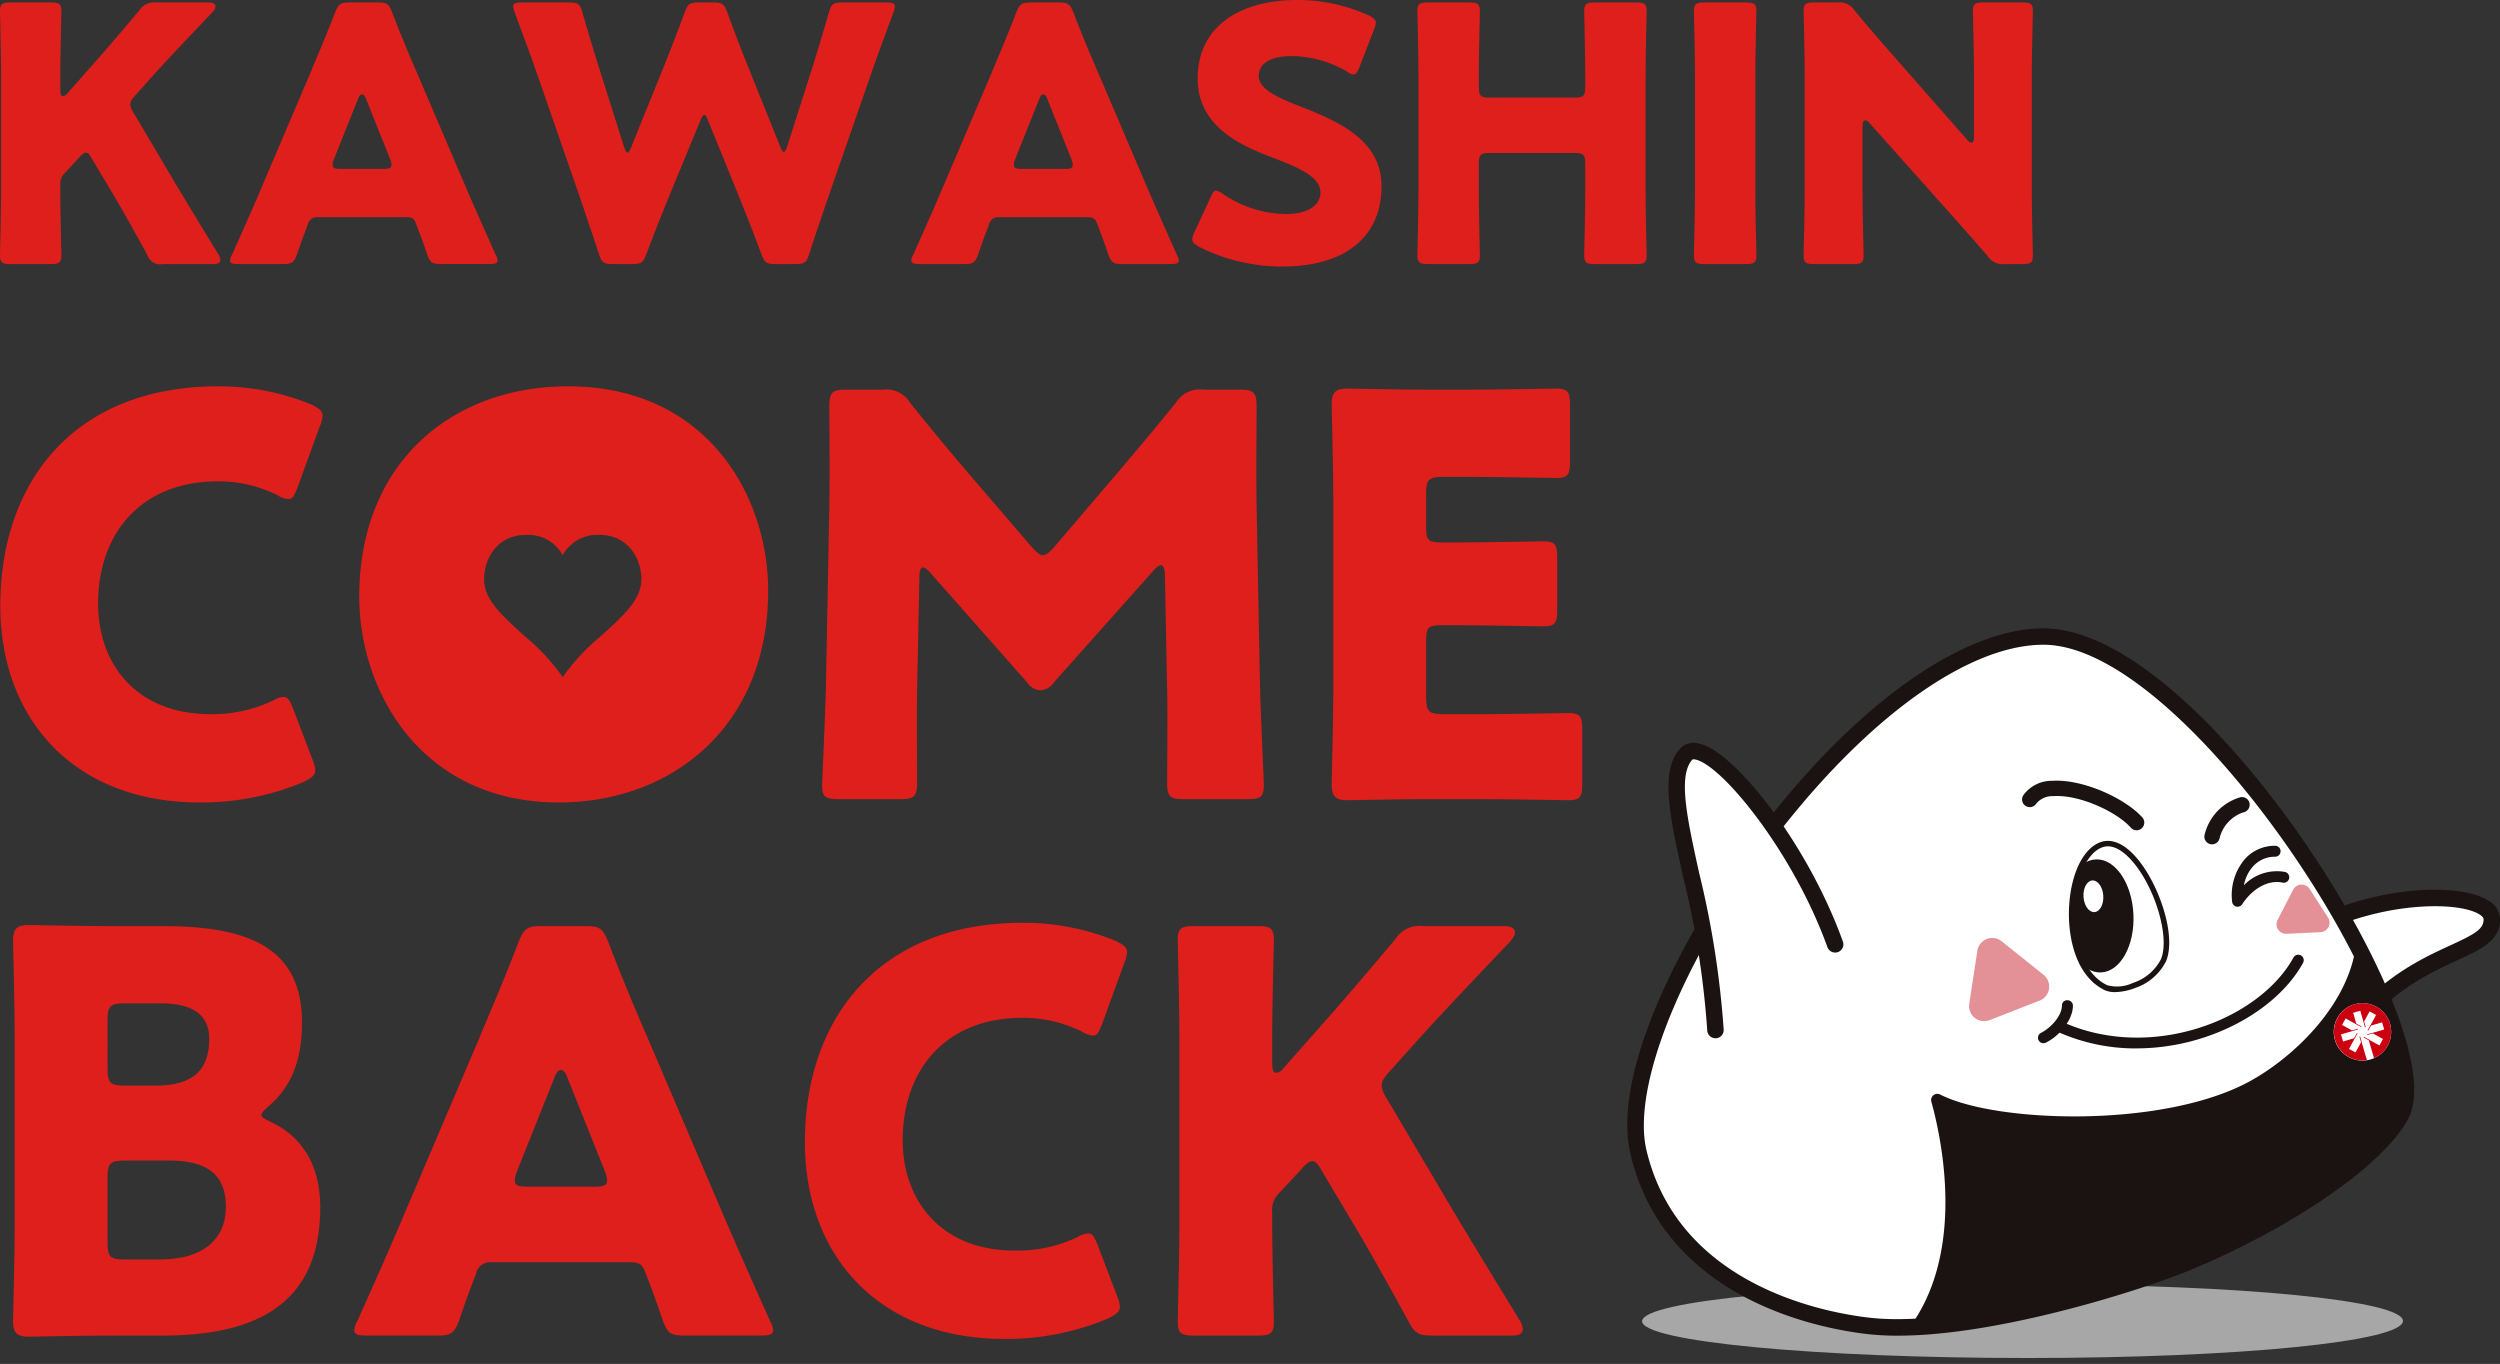 <svg xmlns="http://www.w3.org/2000/svg" xmlns:xlink="http://www.w3.org/1999/xlink" width="335.422" height="183" viewBox="0 0 335.422 183"><rect x="0" y="0" width="335.422" height="183" fill="#333333" stroke="none"/><defs><clipPath id="a"><rect width="335.422" height="183" fill="none"/></clipPath><clipPath id="b"><rect width="335.422" height="182.999" fill="none"/></clipPath><clipPath id="c"><rect width="102.084" height="9.874" fill="none"/></clipPath><clipPath id="e"><path d="M113.5,113.167c4.068,15.2,20.191,22.36,30.994,23.342,12.787,1.162,34.98-5.341,42.619-8.523,13.949-5.812,25.572-13.949,28.671-19.76,5.96-11.178-27.408-64.216-47.946-64.216-24.312,0-59.25,50.8-54.338,69.157" transform="translate(-113.035 -44.01)" fill="none"/></clipPath><clipPath id="g"><path d="M147.357,58.433c-5.028,1.516-6.14,16.053.474,19.22,1.774.85,6.5-.739,7.72-3.685,1.836-4.4-3.049-15.642-7.46-15.644a2.506,2.506,0,0,0-.734.109" transform="translate(-143.225 -58.324)" fill="none"/></clipPath></defs><g clip-path="url(#a)"><g transform="translate(0 0.001)"><g clip-path="url(#b)"><path d="M8.094,25.742c0,2.523.142,8,.142,8.333,0,1-.285,1.19-1.38,1.19H1.38c-1.095,0-1.38-.19-1.38-1.19,0-.334.142-5.81.142-8.333V9.695C.142,7.172,0,1.7,0,1.362,0,.362.285.172,1.38.172H6.856c1.095,0,1.38.19,1.38,1.19,0,.334-.142,5.81-.142,8.333v2.335c0,.475.142.714.334.714a.825.825,0,0,0,.619-.382l2.9-3.286c1.857-2.094,3.429-3.9,6.715-7.809A2.4,2.4,0,0,1,21,.172h6.951c.619,0,.953.19.953.524,0,.239-.1.427-.429.809-4.619,4.857-6.237,6.571-8.331,8.9l-2,2.238c-.429.477-.668.809-.668,1.192a2.311,2.311,0,0,0,.429,1.095L23.14,23.79c1.287,2.191,2.571,4.285,6.142,10.142a1.672,1.672,0,0,1,.285.763q0,.571-.856.571H21.856a1.824,1.824,0,0,1-2.1-1.238c-2.286-4.19-3.381-6.1-4.619-8.19l-2.808-4.714c-.287-.524-.524-.809-.809-.809-.239,0-.524.237-.858.617l-1.952,2.1a1.989,1.989,0,0,0-.619,1.665Z" transform="translate(0 0.161)" fill="#df1f1c"/><path d="M27.712,28.979a1.246,1.246,0,0,0-1.38,1c-.334.9-.716,1.811-1.43,3.953-.427,1.143-.666,1.333-1.9,1.333H17c-.761,0-1.095-.1-1.095-.477a2.042,2.042,0,0,1,.285-.809c1.762-3.953,2.715-6.1,3.524-8l7-16.428C27.617,7.36,28.76,4.742,30,1.5,30.473.36,30.712.172,31.95.172h3.761c1.238,0,1.477.188,1.952,1.331,1.238,3.239,2.381,5.954,3.237,7.9l7,16.381c.906,2.094,1.857,4.236,3.619,8.19a2.022,2.022,0,0,1,.287.809c0,.38-.334.477-1.1.477H44.235c-1.238,0-1.477-.19-1.9-1.333-.714-2.142-1.1-3.049-1.43-3.953-.285-.809-.522-1-1.38-1Zm2.142-7.809a2.16,2.16,0,0,0-.19.809c0,.429.334.524,1.095.524h5.715c.761,0,1.095-.1,1.095-.524a2.123,2.123,0,0,0-.19-.809l-3.239-8.094c-.142-.382-.332-.572-.524-.572s-.38.19-.522.572Z" transform="translate(14.959 0.161)" fill="#df1f1c"/><path d="M56.295,26.408c-1,2.476-1.809,4.477-2.952,7.524-.429,1.143-.666,1.333-1.9,1.333h-2.62c-1.238,0-1.475-.19-1.857-1.382-1-3.047-1.667-4.953-2.523-7.522L38.487,9.219c-.761-2.191-1.477-4.095-2.81-7.716a2.356,2.356,0,0,1-.19-.809c0-.427.332-.522,1.095-.522h6.381c1.238,0,1.477.19,1.811,1.38.951,3.286,1.475,5,2.1,7l3.476,11c.188.524.332.761.475.761s.285-.237.475-.712L55.58,9.027C56.487,6.79,57.2,4.932,58.486,1.5c.429-1.141.668-1.331,1.9-1.331H62.3c1.236,0,1.477.19,1.9,1.331,1.238,3.383,2,5.335,2.905,7.572L71.294,19.5c.19.477.332.716.477.716s.285-.239.475-.763l3.476-10.9c.619-2,1.143-3.714,2.1-7,.334-1.19.571-1.38,1.809-1.38h5.952c.761,0,1.095.1,1.095.522a2.342,2.342,0,0,1-.188.809c-1.335,3.621-2.049,5.525-2.812,7.716L77.721,26.361c-.856,2.523-1.572,4.57-2.523,7.522-.38,1.192-.619,1.382-1.857,1.382H70.675c-1.238,0-1.477-.19-1.9-1.333-1.143-3.047-1.952-5.1-2.905-7.475L61.628,16.027c-.19-.524-.334-.761-.522-.761-.146,0-.334.237-.524.761Z" transform="translate(33.381 0.161)" fill="#df1f1c"/><path d="M74.808,28.979a1.248,1.248,0,0,0-1.382,1c-.332.9-.714,1.811-1.428,3.953-.427,1.143-.668,1.333-1.9,1.333h-6c-.763,0-1.095-.1-1.095-.477a2.011,2.011,0,0,1,.285-.809c1.76-3.953,2.713-6.1,3.522-8l7-16.428c.9-2.191,2.047-4.809,3.284-8.048C77.567.36,77.806.172,79.044.172h3.763c1.236,0,1.475.188,1.95,1.331C86,4.742,87.139,7.457,88,9.408l7,16.381c.906,2.094,1.857,4.236,3.619,8.19a2.042,2.042,0,0,1,.285.809c0,.38-.334.477-1.1.477H91.331c-1.24,0-1.477-.19-1.906-1.333-.712-2.142-1.095-3.049-1.428-3.953-.285-.809-.524-1-1.382-1ZM76.95,21.17a2.132,2.132,0,0,0-.192.809c0,.429.334.524,1.1.524h5.713c.763,0,1.1-.1,1.1-.524a2.161,2.161,0,0,0-.19-.809l-3.239-8.094c-.142-.382-.334-.572-.524-.572s-.38.19-.524.572Z" transform="translate(59.26 0.161)" fill="#df1f1c"/><path d="M107.813,25c0,6.761-4.856,10.761-13.33,10.761a24.938,24.938,0,0,1-11.1-2.618c-.666-.38-.951-.621-.951-1.048a2.526,2.526,0,0,1,.285-.953l2.142-4.619c.285-.619.477-.953.761-.953a2.17,2.17,0,0,1,.955.477A15.181,15.181,0,0,0,95,28.712c2.857,0,4.619-1.095,4.619-2.905,0-2.1-2.905-3.332-6.81-4.809-4.475-1.714-9.664-4.333-9.664-10.476C83.149,3.809,88.435,0,96.577,0a23.17,23.17,0,0,1,9.476,2.045c.668.334,1,.572,1,1a2.8,2.8,0,0,1-.237.9L104.861,9c-.285.666-.475,1-.807,1a1.811,1.811,0,0,1-.906-.429,15.189,15.189,0,0,0-7.334-2.047c-3.286,0-4.475,1.238-4.475,2.666,0,1.762,2.525,2.905,5.477,4.048,5.094,2,11,4.475,11,10.761" transform="translate(77.542 -0.001)" fill="#df1f1c"/><path d="M106.232,25.742c0,2.523.142,8,.142,8.333,0,1-.285,1.19-1.382,1.19H99.376c-1.1,0-1.382-.19-1.382-1.19,0-.334.142-5.81.142-8.333V9.695c0-2.523-.142-8-.142-8.333,0-1,.285-1.19,1.382-1.19h5.616c1.1,0,1.382.19,1.382,1.19,0,.334-.142,5.81-.142,8.333v1.811c0,1.19.237,1.426,1.428,1.426h11.428c1.19,0,1.426-.237,1.426-1.426V9.695c0-2.523-.142-8-.142-8.333,0-1,.287-1.19,1.38-1.19h5.62c1.095,0,1.38.19,1.38,1.19,0,.334-.144,5.81-.144,8.333V25.742c0,2.523.144,8,.144,8.333,0,1-.285,1.19-1.38,1.19h-5.62c-1.093,0-1.38-.19-1.38-1.19,0-.334.142-5.81.142-8.333V21.789c0-1.19-.237-1.426-1.426-1.426H107.66c-1.192,0-1.428.237-1.428,1.426Z" transform="translate(92.178 0.161)" fill="#df1f1c"/><path d="M118.492,35.265c-1.095,0-1.38-.19-1.38-1.19,0-.334.142-5.81.142-8.333V9.695c0-2.525-.142-8-.142-8.333,0-1,.285-1.19,1.38-1.19h5.62c1.095,0,1.38.19,1.38,1.19,0,.334-.144,5.808-.144,8.333V25.742c0,2.523.144,8,.144,8.333,0,1-.285,1.19-1.38,1.19Z" transform="translate(110.161 0.161)" fill="#df1f1c"/><path d="M132.6,25.742c0,2.523.142,8,.142,8.333,0,1-.285,1.19-1.38,1.19h-5.284c-1.1,0-1.382-.19-1.382-1.19,0-.334.142-5.81.142-8.333V9.695c0-2.523-.142-8-.142-8.333,0-1,.285-1.19,1.382-1.19h3.142a2.4,2.4,0,0,1,2.333,1.095c1.762,2.142,3.429,4.048,5.143,6L146.6,18.552a1.023,1.023,0,0,0,.617.429c.192,0,.334-.239.334-.763V9.695c0-2.523-.142-8-.142-8.333,0-1,.283-1.19,1.38-1.19h5.284c1.1,0,1.382.19,1.382,1.19,0,.334-.144,5.81-.144,8.333V25.742c0,2.523.144,8,.144,8.333,0,1-.285,1.19-1.382,1.19h-2.379a2.4,2.4,0,0,1-2.333-1.095c-1.716-2-3.287-3.763-5.24-5.952L133.55,16.361c-.237-.285-.427-.38-.571-.38-.239,0-.38.239-.38.761Z" transform="translate(117.294 0.161)" fill="#df1f1c"/><path d="M41.615,29.094a32.644,32.644,0,0,0-12.374-2.385C10.008,26.709.021,39.455.021,56.153c0,15.133,9.839,26.389,26.762,26.389A35.244,35.244,0,0,0,40.72,79.784c1.044-.522,1.566-.895,1.566-1.566a4.452,4.452,0,0,0-.373-1.417L39.3,69.943c-.446-1.118-.745-1.564-1.265-1.564a3.222,3.222,0,0,0-1.492.522A18.825,18.825,0,0,1,28.2,70.688c-9.989,0-15.057-6.783-15.057-14.832,0-9.245,5.591-16.4,16.1-16.4a17.722,17.722,0,0,1,7.976,1.863,3.187,3.187,0,0,0,1.49.522c.522,0,.745-.446,1.194-1.564l2.981-8.2a4.4,4.4,0,0,0,.373-1.417c0-.671-.52-1.044-1.64-1.566" transform="translate(0.02 25.123)" fill="#df1f1c"/><path d="M35.418,90.339c-.821-.375-1.194-.6-1.194-.895s.3-.6.895-1.12C38.7,85.344,39.667,81.319,39.667,77c0-9.839-6.932-12.9-18.56-12.9H13.5c-3.427,0-9.987-.149-10.511-.149C1.426,63.95.9,64.472.9,66.038c0,.522.223,8.8.223,12.746v25.568C1.127,108.3.9,116.577.9,117.1c0,1.566.522,2.088,2.086,2.088.524,0,7.083-.149,10.511-.149h7.53c13.717,0,21.095-5.145,21.095-17.219,0-6.113-2.831-9.69-6.707-11.479M13.576,76.7c0-1.863.373-2.236,2.236-2.236h5c4.324,0,6.41,1.64,6.41,4.772,0,4.172-2.162,6.261-7.155,6.261h-4.25c-1.863,0-2.236-.373-2.236-2.236Zm7.081,32.129H15.812c-1.863,0-2.236-.375-2.236-2.238v-8.8c0-1.863.373-2.236,2.236-2.236h6.113c5.515,0,7.53,2.309,7.53,6.187,0,4.547-3.282,7.081-8.8,7.081" transform="translate(0.85 60.154)" fill="#df1f1c"/><path d="M51.6,82.541c15.207,0,28.1-10.212,28.1-28.4,0-12.9-8.349-27.433-26.835-27.433-15.8,0-28.027,10.437-28.027,28.178,0,12.969,8.5,27.654,26.76,27.654m-4.45-35.892a5.262,5.262,0,0,1,4.989,2.725,5.262,5.262,0,0,1,4.989-2.725c3.8,0,5.566,3.253,5.566,5.905s-2.073,4.65-5.68,7.873a27.6,27.6,0,0,0-4.875,5.3,27.6,27.6,0,0,0-4.875-5.3c-3.608-3.223-5.68-5.218-5.68-7.873s1.766-5.905,5.566-5.905" transform="translate(23.364 25.123)" fill="#df1f1c"/><path d="M74.584,104.131,63.627,78.489c-1.343-3.057-3.132-7.307-5.069-12.376-.745-1.787-1.12-2.086-3.057-2.086h-5.89c-1.937,0-2.309.3-3.057,2.086-1.937,5.069-3.726,9.17-5.143,12.6L30.454,104.429c-1.265,2.983-2.758,6.336-5.515,12.523a3.174,3.174,0,0,0-.446,1.267c0,.6.52.745,1.714.745H35.6c1.937,0,2.309-.3,2.981-2.088,1.118-3.353,1.716-4.77,2.238-6.187a1.953,1.953,0,0,1,2.16-1.564H61.463c1.343,0,1.716.3,2.164,1.564.52,1.417,1.118,2.833,2.236,6.187.67,1.791,1.042,2.088,2.981,2.088H78.982c1.194,0,1.716-.149,1.716-.745a3.186,3.186,0,0,0-.448-1.267c-2.758-6.187-4.248-9.54-5.665-12.822M56.693,98.988H47.749c-1.194,0-1.716-.149-1.716-.819a3.348,3.348,0,0,1,.3-1.267L51.4,84.229c.223-.6.522-.895.819-.895s.6.3.821.895L58.11,96.9a3.338,3.338,0,0,1,.3,1.267c0,.669-.52.819-1.714.819" transform="translate(23.038 60.226)" fill="#df1f1c"/><path d="M123.821,70.4c-.522,0-8.05.149-11.553.149h-5.294c-1.863,0-2.236-.373-2.236-2.236V60.63c0-1.716.3-2.012,2.012-2.012h2.162c3.5,0,11.033.149,11.555.149,1.564,0,1.863-.448,1.863-2.162V49.522c0-1.714-.3-2.16-1.863-2.16-.522,0-8.052.147-11.555.147h-2.162c-1.716,0-2.012-.3-2.012-2.011V40.95c0-1.863.373-2.236,2.236-2.236h3.654c3.5,0,11.031.149,11.553.149,1.566,0,1.863-.448,1.863-2.162V29.023c0-1.714-.3-2.16-1.863-2.16-.522,0-8.05.147-11.553.147h-5.966c-3.427,0-9.987-.147-10.511-.147-1.564,0-2.086.52-2.086,2.086,0,.522.223,8.8.223,12.746V67.263c0,3.951-.223,12.226-.223,12.748,0,1.564.522,2.086,2.086,2.086.524,0,7.083-.147,10.511-.147h7.605c3.5,0,11.031.147,11.553.147,1.566,0,1.865-.446,1.865-2.16v-7.38c0-1.716-.3-2.162-1.865-2.162" transform="translate(86.602 25.268)" fill="#df1f1c"/><path d="M117.653,101l-8.2-13.866a3.625,3.625,0,0,1-.671-1.714c0-.6.375-1.118,1.046-1.863l3.13-3.5c3.28-3.652,5.814-6.336,13.045-13.94.522-.6.669-.893.669-1.265,0-.524-.522-.821-1.49-.821H114.3a3.754,3.754,0,0,0-3.652,1.714c-5.143,6.113-7.6,8.946-10.511,12.226l-4.547,5.143a1.279,1.279,0,0,1-.968.6c-.3,0-.524-.373-.524-1.118V78.935c0-3.951.225-12.523.225-13.045,0-1.566-.446-1.863-2.162-1.863H83.587c-1.714,0-2.162.3-2.162,1.863,0,.522.223,9.094.223,13.045v25.122c0,3.949-.223,12.523-.223,13.045,0,1.566.448,1.863,2.162,1.863h8.572c1.715,0,2.162-.3,2.162-1.863,0-.522-.225-9.1-.225-13.045v-1.64a3.129,3.129,0,0,1,.97-2.61l3.057-3.28c.522-.6.968-.968,1.341-.968.448,0,.821.446,1.267,1.267l4.4,7.378c1.937,3.282,3.65,6.262,7.231,12.822.895,1.642,1.341,1.939,3.28,1.939h10.734c.895,0,1.341-.3,1.341-.895a2.631,2.631,0,0,0-.446-1.194c-5.591-9.168-7.6-12.447-9.616-15.876" transform="translate(76.592 60.226)" fill="#df1f1c"/><path d="M113.938,81.879c1.714,0,2.162-.3,2.162-1.865,0-.745-.448-9.989-.522-13.788l-.446-23.705c-.076-5.816,0-9.989,0-13.344,0-1.865-.375-2.238-2.238-2.238h-4.92a3.756,3.756,0,0,0-3.652,1.716c-2.684,3.353-5.591,6.783-8.125,9.765l-8.273,9.69c-.6.671-1.044,1.044-1.492,1.044-.373,0-.819-.373-1.417-1.044L76.369,38.047c-2.536-2.983-5.143-6.113-7.753-9.393a3.756,3.756,0,0,0-3.652-1.716h-4.92c-1.865,0-2.238.373-2.238,2.238,0,1.64.076,9.243,0,13.344L57.36,66.226c-.074,3.949-.522,13.268-.522,13.788,0,1.566.448,1.865,2.162,1.865h8.349c1.863,0,2.236-.375,2.236-2.238,0-1.787-.074-8.349,0-12.449l.3-15.058c0-.745.149-1.341.446-1.341s.6.223,1.118.821L84.418,66.3a2.17,2.17,0,0,0,1.714.968,2.281,2.281,0,0,0,1.791-1.042l13.342-14.984c.522-.6.819-.747,1.044-.747.373,0,.52.6.52,1.343l.3,15.43c.076,2.907,0,10.734,0,12.374,0,1.863.373,2.238,2.238,2.238Z" transform="translate(53.465 25.34)" fill="#df1f1c"/><path d="M97.242,66.182A32.644,32.644,0,0,0,84.868,63.8c-19.232,0-29.22,12.746-29.22,29.444,0,15.133,9.839,26.389,26.762,26.389a35.243,35.243,0,0,0,13.938-2.758c1.044-.522,1.566-.895,1.566-1.566a4.453,4.453,0,0,0-.373-1.417l-2.61-6.858c-.446-1.116-.745-1.564-1.265-1.564a3.222,3.222,0,0,0-1.492.522,18.825,18.825,0,0,1-8.349,1.787c-9.989,0-15.058-6.783-15.058-14.832,0-9.245,5.591-16.4,16.1-16.4a17.7,17.7,0,0,1,7.976,1.865,3.2,3.2,0,0,0,1.49.52c.522,0,.745-.446,1.193-1.564l2.981-8.2a4.4,4.4,0,0,0,.373-1.417c0-.671-.52-1.044-1.64-1.566" transform="translate(52.345 60.01)" fill="#df1f1c"/><path d="M160.281,65.7c10.575-5.036,23.134-4.328,23.265-.819.2,5.4-12.552,3.159-22.133,19.5" transform="translate(150.768 58.399)" fill="#fff"/><path d="M161.944,86.023a1.087,1.087,0,0,1-.555-.151,1.1,1.1,0,0,1-.394-1.51c5.886-10.037,12.929-13.27,17.586-15.411,3.231-1.485,4.446-2.17,4.4-3.491-.01-.268-.376-.53-.6-.664-2.866-1.737-12.508-1.648-21.091,2.437a1.1,1.1,0,0,1-.947-1.991C169.26,61,179.72,60.6,183.524,62.91a3,3,0,0,1,1.661,2.469c.107,2.919-2.447,4.091-5.682,5.577-4.409,2.024-11.069,5.085-16.606,14.522a1.1,1.1,0,0,1-.953.545" transform="translate(150.235 57.86)" fill="#1a1311"/><g transform="translate(220.318 172.327)" style="mix-blend-mode:multiply;isolation:isolate"><g clip-path="url(#c)"><g transform="translate(0 0.001)"><g clip-path="url(#c)"><path d="M113.528,93.736c0,2.727,23.177,4.937,51.769,4.937s50.315-2.245,50.315-4.972-21.726-4.9-50.315-4.9-51.769,2.21-51.769,4.937" transform="translate(-113.528 -88.8)" fill="#a7a7a7"/></g></g></g></g><path d="M187.076,127.987c13.947-5.81,25.572-13.947,28.671-19.76,5.96-11.178-27.41-64.218-47.946-64.218-23.926,0-58.794,50.286-54.338,69.157,3.679,15.6,18.789,21.989,30.994,23.344,12.76,1.419,34.98-5.341,42.619-8.523" transform="translate(106.364 41.396)" fill="#fff"/><path d="M148.837,138.345a36.331,36.331,0,0,1-3.965-.2c-6.321-.7-27.3-4.52-31.945-24.188-2.688-11.392,7.865-31.464,18.813-45.293,12.5-15.791,26.181-25.221,36.6-25.221,12.519,0,28.929,18.009,39.638,35.855,6.47,10.78,12.3,24.318,9.282,29.987-3.268,6.119-15.283,14.45-29.22,20.256-6.156,2.564-25.533,8.8-39.2,8.8m19.5-92.7c-9.75,0-22.785,9.115-34.872,24.382-12.783,16.154-20.518,34.414-18.393,43.42,4.308,18.26,24.083,21.838,30.041,22.5,12.024,1.337,33.676-4.947,42.075-8.446l.425,1.019-.425-1.019c13.511-5.628,25.073-13.55,28.122-19.261,2.1-3.938-1.609-15.116-9.228-27.811-10.051-16.754-26.15-34.784-37.746-34.784" transform="translate(105.827 40.862)" fill="#1a1311"/><path d="M153.072,78.574a25.5,25.5,0,0,1-10.633-2.253.735.735,0,0,1,.611-1.337c11.861,5.414,26.441-.177,31.08-8.6a.735.735,0,1,1,1.289.708c-3.6,6.53-12.775,11.477-22.347,11.477" transform="translate(133.581 62.09)" fill="#1a1311"/><path d="M141.632,74.92a.735.735,0,0,1-.326-1.393c1.339-.666,2.791-2.29,2.812-3.652a.691.691,0,0,1,.747-.722.735.735,0,0,1,.724.747c-.033,1.985-1.871,4.073-3.631,4.943a.725.725,0,0,1-.326.078" transform="translate(132.534 65.047)" fill="#1a1311"/><path d="M153.431,61.447a1.034,1.034,0,0,1-1-1.273,6.916,6.916,0,0,1,4.83-5.05,1.031,1.031,0,0,1,.378,2.028,4.876,4.876,0,0,0-3.2,3.5,1.033,1.033,0,0,1-1,.792" transform="translate(143.354 51.836)" fill="#1a1311"/><path d="M137.18,77.856C131.9,63.2,119.926,49.3,117.18,52.35c-4.116,4.568,3.1,19.374,3.938,37" transform="translate(109.04 48.844)" fill="#fff"/><path d="M121.654,90.988a1.1,1.1,0,0,1-1.1-1.052,120.812,120.812,0,0,0-3.239-20.621c-1.814-8.224-3.124-14.167-.419-17.167a2.507,2.507,0,0,1,2.467-.724c4.755.932,14.634,13.387,19.393,26.593a1.1,1.1,0,0,1-2.078.747c-4.557-12.661-14.138-24.47-17.738-25.176-.318-.062-.384.012-.4.037-1.945,2.156-.675,7.92.933,15.213a124.148,124.148,0,0,1,3.286,21,1.1,1.1,0,0,1-1.048,1.155h-.052" transform="translate(108.505 48.31)" fill="#1a1311"/></g></g><g transform="translate(219.361 85.408)"><g clip-path="url(#e)"><path d="M193.668,62.393c2.777,10.718-6.845,20.6-14.207,24.668-11.58,6.4-34.287,6-42.423,1.84,2.905,10.46,3.776,25.861-6.394,34.58,28.768-3.2,67.69-17.84,72.064-32.838,2.036-6.973-4-21.469-9.04-28.25" transform="translate(-96.471 -26.718)" fill="#1a1311"/><path d="M131.046,124.712a.829.829,0,0,1-.54-1.459c11.615-9.959,7.633-28.334,6.132-33.727a.832.832,0,0,1,1.18-.963c7.5,3.839,30.065,4.572,41.642-1.828,7.015-3.875,16.482-13.4,13.806-23.732a.83.83,0,0,1,1.471-.7c5.158,6.946,11.295,21.689,9.168,28.978-2.076,7.126-11.791,14.716-27.353,21.374a170.022,170.022,0,0,1-45.415,12.055c-.029,0-.06,0-.091,0m7.623-33.965c1.609,6.68,3.963,22.121-5.255,32.013,29.2-3.806,64.886-18.184,68.9-31.945,1.692-5.808-2.6-17.322-6.928-24.532.2,9.746-8.483,18.236-15.122,21.906-11.471,6.336-32.473,6.008-41.6,2.558" transform="translate(-96.872 -27.121)" fill="#1a1311"/></g></g><g transform="translate(0 0.001)"><g clip-path="url(#b)"><path d="M155.069,66.653a.747.747,0,0,1-.182-.023.734.734,0,0,1-.551-.654,7.441,7.441,0,0,1,1.756-5.768,5.385,5.385,0,0,1,3.976-1.735h.066a.735.735,0,0,1-.01,1.469h-.056a3.945,3.945,0,0,0-2.9,1.269,5.2,5.2,0,0,0-1.252,2.554,6.177,6.177,0,0,1,5.51-1.783.736.736,0,1,1-.326,1.436c-1.838-.417-4.013.747-5.412,2.9a.731.731,0,0,1-.615.334" transform="translate(145.146 55.002)" fill="#1a1311"/><path d="M155.159,60.627a1.024,1.024,0,0,1-.772-.349c-1.861-2.109-6.9-4.479-10.412-4.229a2.8,2.8,0,0,0-2.286,1.015,1.032,1.032,0,0,1-1.718-1.145,4.7,4.7,0,0,1,3.864-1.929c4.165-.266,9.888,2.416,12.1,4.923a1.03,1.03,0,0,1-.772,1.714" transform="translate(131.501 50.768)" fill="#1a1311"/><path d="M164.117,69.51a3.854,3.854,0,1,0,4.782,2.616,3.855,3.855,0,0,0-4.782-2.616" transform="translate(151.769 65.237)" fill="#fff"/><path d="M164.117,69.51a3.853,3.853,0,0,0,1.685,7.5l-.7-2.383.019-.006-.237-.805-.093.027.223.759-.747,1.364-.873-.475.735-1.345.008,0,.4-.736-.085-.047-.38.7L162.6,74.5l-.279-.955,1.6-.466.675-.2-.027-.091-.77.225-1.337-.734.477-.871,1.314.72,0,.01.763.419.047-.085-.693-.378-.419-1.438.953-.279.415,1.421-.012,0,.235.8.1-.027-.223-.755.739-1.355.873.479-.734,1.337-.012-.008-.4.735.087.047.375-.685,1.485-.435.279.953L166.7,73.3l0-.008-.885.258.025.083.753-.219,1.362.745-.479.869-1.318-.72.008-.014-.763-.419-.047.087.695.378.7,2.393a3.854,3.854,0,0,0-2.637-7.225" transform="translate(151.769 65.237)" fill="#cb0011"/><path d="M140.5,65.292l5.62,4.5a2.021,2.021,0,0,1-.526,3.46L138.89,75.87a2.021,2.021,0,0,1-2.732-2.187l1.087-7.118a2.021,2.021,0,0,1,3.26-1.273l5.62,4.5a2.021,2.021,0,0,1-.526,3.46L138.89,75.87a2.021,2.021,0,0,1-2.732-2.187l1.087-7.118a2.021,2.021,0,0,1,3.26-1.273" transform="translate(128.054 60.997)" fill="#e49097"/><path d="M161.83,61.741l2.467,3.831a1.279,1.279,0,0,1-1.013,1.97l-4.551.219a1.277,1.277,0,0,1-1.2-1.861l2.084-4.05a1.279,1.279,0,0,1,2.212-.109l2.467,3.831a1.279,1.279,0,0,1-1.013,1.97l-4.551.219a1.277,1.277,0,0,1-1.2-1.861l2.084-4.05a1.279,1.279,0,0,1,2.212-.109" transform="translate(148.049 57.525)" fill="#e49097"/></g></g><g transform="translate(277.949 113.186)"><g clip-path="url(#g)"><path d="M142.671,67.191c.186,4.188,2.439,7.5,5.028,7.392s4.537-3.586,4.349-7.774-2.437-7.5-5.028-7.392-4.535,3.586-4.349,7.774" transform="translate(-143.757 -57.298)" fill="#1a1311"/></g></g><g transform="translate(0 0.001)"><g clip-path="url(#b)"><path d="M149.23,78.425a3.227,3.227,0,0,1-1.382-.262c-4.025-1.929-5.081-7.477-4.759-11.644.332-4.324,2.036-7.567,4.337-8.261,1.419-.425,2.979.252,4.518,1.956,3.076,3.406,5.583,10.569,4.122,14.074a7.206,7.206,0,0,1-4.169,3.59,7.658,7.658,0,0,1-2.668.547m-1.063-.926a5.016,5.016,0,0,0,3.468-.309,6.48,6.48,0,0,0,3.755-3.185c1.228-2.956-.819-9.791-3.99-13.3-.931-1.032-2.34-2.172-3.759-1.745-1.979.6-3.515,3.656-3.819,7.613-.326,4.246.891,9.269,4.345,10.924" transform="translate(134.547 54.683)" fill="#1a1311"/><path d="M144.048,63.071c.074,1.174.728,2.092,1.461,2.049s1.267-1.027,1.193-2.2-.728-2.09-1.461-2.049-1.267,1.027-1.193,2.2" transform="translate(135.493 57.256)" fill="#fff"/></g></g></g></svg>